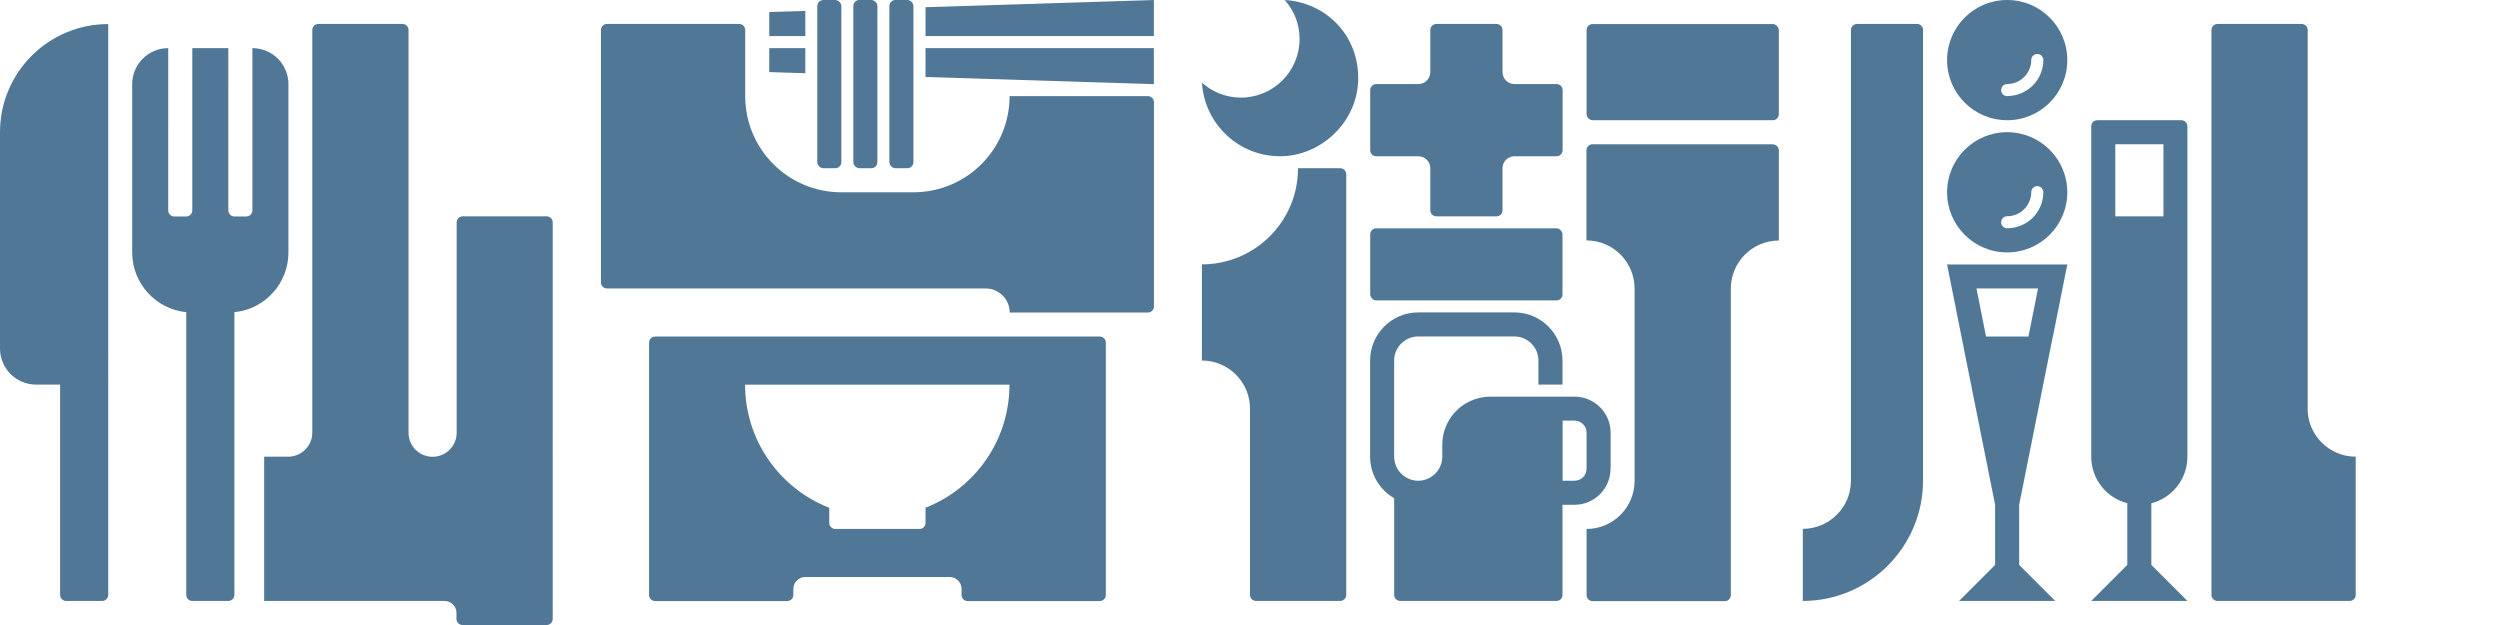 <?xml version="1.0" encoding="UTF-8"?><svg id="a" xmlns="http://www.w3.org/2000/svg" viewBox="0 0 240 60"><defs><style>.b{fill:#507896;stroke-width:0px;}</style></defs><path class="b" d="M184.62,2.88c0-.32-.26-.58-.58-.58h-5.77c-.32,0-.58.26-.58.58v43.27h0c0,2.54-2.07,4.62-4.62,4.62v6.92c6.36,0,11.54-5.18,11.54-11.54h0V2.88Z"/><path class="b" d="M221.54,39.23V2.88c0-.32-.26-.58-.58-.58h-8.08c-.32,0-.58.26-.58.58v54.23c0,.32.26.58.58.58h12.69c.32,0,.58-.26.58-.58v-13.27c-2.55,0-4.62-2.07-4.62-4.62Z"/><path class="b" d="M209.42,11.54h-8.08c-.32,0-.58.26-.58.58v31.73c0,2.15,1.47,3.95,3.46,4.46v5.92l-3.46,3.46h9.23l-3.46-3.46v-5.92c1.99-.51,3.46-2.31,3.46-4.46V12.12c0-.32-.26-.58-.58-.58ZM207.69,20.77h-4.62v-6.92h4.62v6.92Z"/><path class="b" d="M197.08,32.31l1.38-6.92h-11.54l1.38,6.92,3.23,16.15v5.77l-3.46,3.46h9.23l-3.46-3.46v-5.77l3.23-16.15ZM190.66,32.31l-.92-4.62h5.91l-.92,4.62h-4.06Z"/><path class="b" d="M192.69,12.69c-3.19,0-5.77,2.58-5.77,5.77s2.58,5.77,5.77,5.77,5.77-2.58,5.77-5.77-2.58-5.77-5.77-5.77ZM192.69,21.92c-.32,0-.58-.26-.58-.58s.26-.58.58-.58c1.27,0,2.31-1.04,2.31-2.31,0-.32.26-.58.58-.58s.58.26.58.58c0,1.91-1.55,3.46-3.46,3.46Z"/><path class="b" d="M192.69,0c-3.19,0-5.77,2.58-5.77,5.77s2.58,5.77,5.77,5.77,5.77-2.58,5.77-5.77-2.58-5.77-5.77-5.77ZM192.69,9.23c-.32,0-.58-.26-.58-.58s.26-.58.58-.58c1.27,0,2.31-1.04,2.31-2.31,0-.32.26-.58.58-.58s.58.26.58.58c0,1.91-1.55,3.46-3.46,3.46Z"/><path class="b" d="M52.5,20.77h-8.08c-.32,0-.58.26-.58.58v20.19c0,1.27-1.03,2.31-2.31,2.31s-2.31-1.03-2.31-2.31V2.88c0-.32-.26-.58-.58-.58h-8.08c-.32,0-.58.26-.58.58v38.65c0,1.27-1.03,2.31-2.31,2.31h-2.31v13.85h17.31c.64,0,1.15.52,1.15,1.15v-1.15s0,0,0,0v1.73c0,.32.26.58.58.58h8.08c.32,0,.58-.26.58-.58V21.35c0-.32-.26-.58-.58-.58Z"/><path class="b" d="M0,12.69v20.77c0,1.91,1.55,3.46,3.46,3.46h2.31v20.19c0,.32.26.58.58.58h3.46c.32,0,.58-.26.58-.58V2.31C4.65,2.31,0,6.96,0,12.69Z"/><path class="b" d="M27.69,24.23V8.08c0-1.91-1.55-3.46-3.46-3.46v15.58c0,.32-.26.58-.58.58h-1.15c-.32,0-.58-.26-.58-.58V4.62h-3.46v15.58c0,.32-.26.58-.58.58h-1.15c-.32,0-.58-.26-.58-.58V4.62c-1.91,0-3.46,1.55-3.46,3.46v16.15c0,2.99,2.28,5.45,5.19,5.74v27.14c0,.32.26.58.58.58h3.46c.32,0,.58-.26.58-.58v-27.14c2.92-.29,5.19-2.75,5.19-5.74Z"/><polygon class="b" points="77.31 1.05 73.85 1.15 73.85 3.46 77.31 3.46 77.31 1.05"/><polygon class="b" points="88.85 3.46 110.77 3.46 110.77 0 88.85 .69 88.85 3.46"/><path class="b" d="M110.19,9.23h-13.27c0,5.1-4.13,9.23-9.23,9.23h-6.92c-5.1,0-9.23-4.13-9.23-9.23V2.88c0-.32-.26-.58-.58-.58h-12.69c-.32,0-.58.26-.58.58v24.23c0,.32.26.58.58.58h36.35c1.27,0,2.31,1.03,2.31,2.31h13.27c.32,0,.58-.26.58-.58V9.81c0-.32-.26-.58-.58-.58Z"/><path class="b" d="M105.58,32.31h-42.69c-.32,0-.58.26-.58.58v24.23c0,.32.26.58.58.58h12.69c.32,0,.58-.26.58-.58v-.58c0-.64.52-1.15,1.15-1.15h13.85c.64,0,1.15.52,1.15,1.15v.58c0,.32.26.58.58.58h12.69c.32,0,.58-.26.58-.58v-24.23c0-.32-.26-.58-.58-.58ZM88.85,48.75v1.45c0,.32-.26.58-.58.58h-8.08c-.32,0-.58-.26-.58-.58v-1.45c-4.73-1.85-8.08-6.44-8.08-11.82h25.38c0,5.38-3.35,9.98-8.08,11.82Z"/><polygon class="b" points="77.31 4.62 73.85 4.62 73.85 6.92 77.31 7.03 77.31 4.62"/><polygon class="b" points="88.85 7.39 110.77 8.08 110.77 4.62 88.85 4.62 88.85 7.39"/><rect class="b" x="78.46" width="2.31" height="16.15" rx=".58" ry=".58"/><rect class="b" x="81.92" width="2.31" height="16.15" rx=".58" ry=".58"/><rect class="b" x="85.38" width="2.31" height="16.15" rx=".58" ry=".58"/><path class="b" d="M128.65,16.15h-4.04c0,5.1-4.13,9.23-9.23,9.23h0v9.23c2.55,0,4.62,2.07,4.62,4.62v17.88c0,.32.26.58.58.58h8.08c.32,0,.58-.26.58-.58V16.73c0-.32-.26-.58-.58-.58Z"/><path class="b" d="M170.19,13.85h-17.31c-.32,0-.58.26-.58.58v8.65c2.55,0,4.62,2.07,4.62,4.62v18.46c0,2.55-2.07,4.62-4.61,4.62h0v6.35c0,.32.26.58.58.58h12.69c.32,0,.58-.26.58-.58v-29.42c0-2.55,2.07-4.62,4.61-4.62h0v-8.65c0-.32-.26-.58-.58-.58Z"/><rect class="b" x="152.31" y="2.31" width="18.46" height="9.23" rx=".58" ry=".58"/><rect class="b" x="131.54" y="21.92" width="18.46" height="6.92" rx=".58" ry=".58"/><path class="b" d="M132.12,15h4.04c.64,0,1.15.52,1.15,1.15v4.04c0,.32.26.58.58.58h5.77c.32,0,.58-.26.58-.58v-4.04c0-.64.52-1.15,1.15-1.15h4.04c.32,0,.58-.26.58-.58v-5.77c0-.32-.26-.58-.58-.58h-4.04c-.64,0-1.15-.52-1.15-1.15V2.88c0-.32-.26-.58-.58-.58h-5.77c-.32,0-.58.26-.58.58v4.04c0,.64-.52,1.15-1.15,1.15h-4.04c-.32,0-.58.26-.58.58v5.77c0,.32.26.58.58.58Z"/><path class="b" d="M154.62,45v-3.46c0-1.91-1.55-3.46-3.46-3.46h-5.77s-2.31,0-2.31,0c-.84,0-1.63.23-2.31.62h0s0,0-.01,0c-.16.09-.32.2-.47.31-.03.03-.07.06-.1.08-.1.08-.21.17-.3.27-.05.05-.1.11-.16.16-.04.04-.08.08-.12.12h0c-.71.82-1.15,1.88-1.15,3.05v1.15c0,1.27-1.04,2.31-2.31,2.31s-2.31-1.04-2.31-2.31v-9.23c0-1.27,1.04-2.31,2.31-2.31h9.23c1.27,0,2.31,1.04,2.31,2.31v2.31h2.31v-2.31c0-2.54-2.07-4.62-4.62-4.62h-9.23c-2.54,0-4.62,2.07-4.62,4.62v9.23c0,1.7.93,3.19,2.31,3.99v9.28c0,.32.26.58.58.58h15c.32,0,.58-.26.58-.58v-8.65h1.15c1.91,0,3.46-1.55,3.46-3.46ZM152.31,45c0,.64-.52,1.15-1.15,1.15h-1.15v-5.77h1.15c.64,0,1.15.52,1.15,1.15v3.46Z"/><path class="b" d="M123.33,0c.89.99,1.43,2.3,1.43,3.74,0,3.11-2.52,5.63-5.63,5.63-1.44,0-2.74-.54-3.74-1.43.23,3.94,3.5,7.06,7.49,7.06s7.51-3.36,7.51-7.51-3.12-7.26-7.06-7.49Z"/></svg>